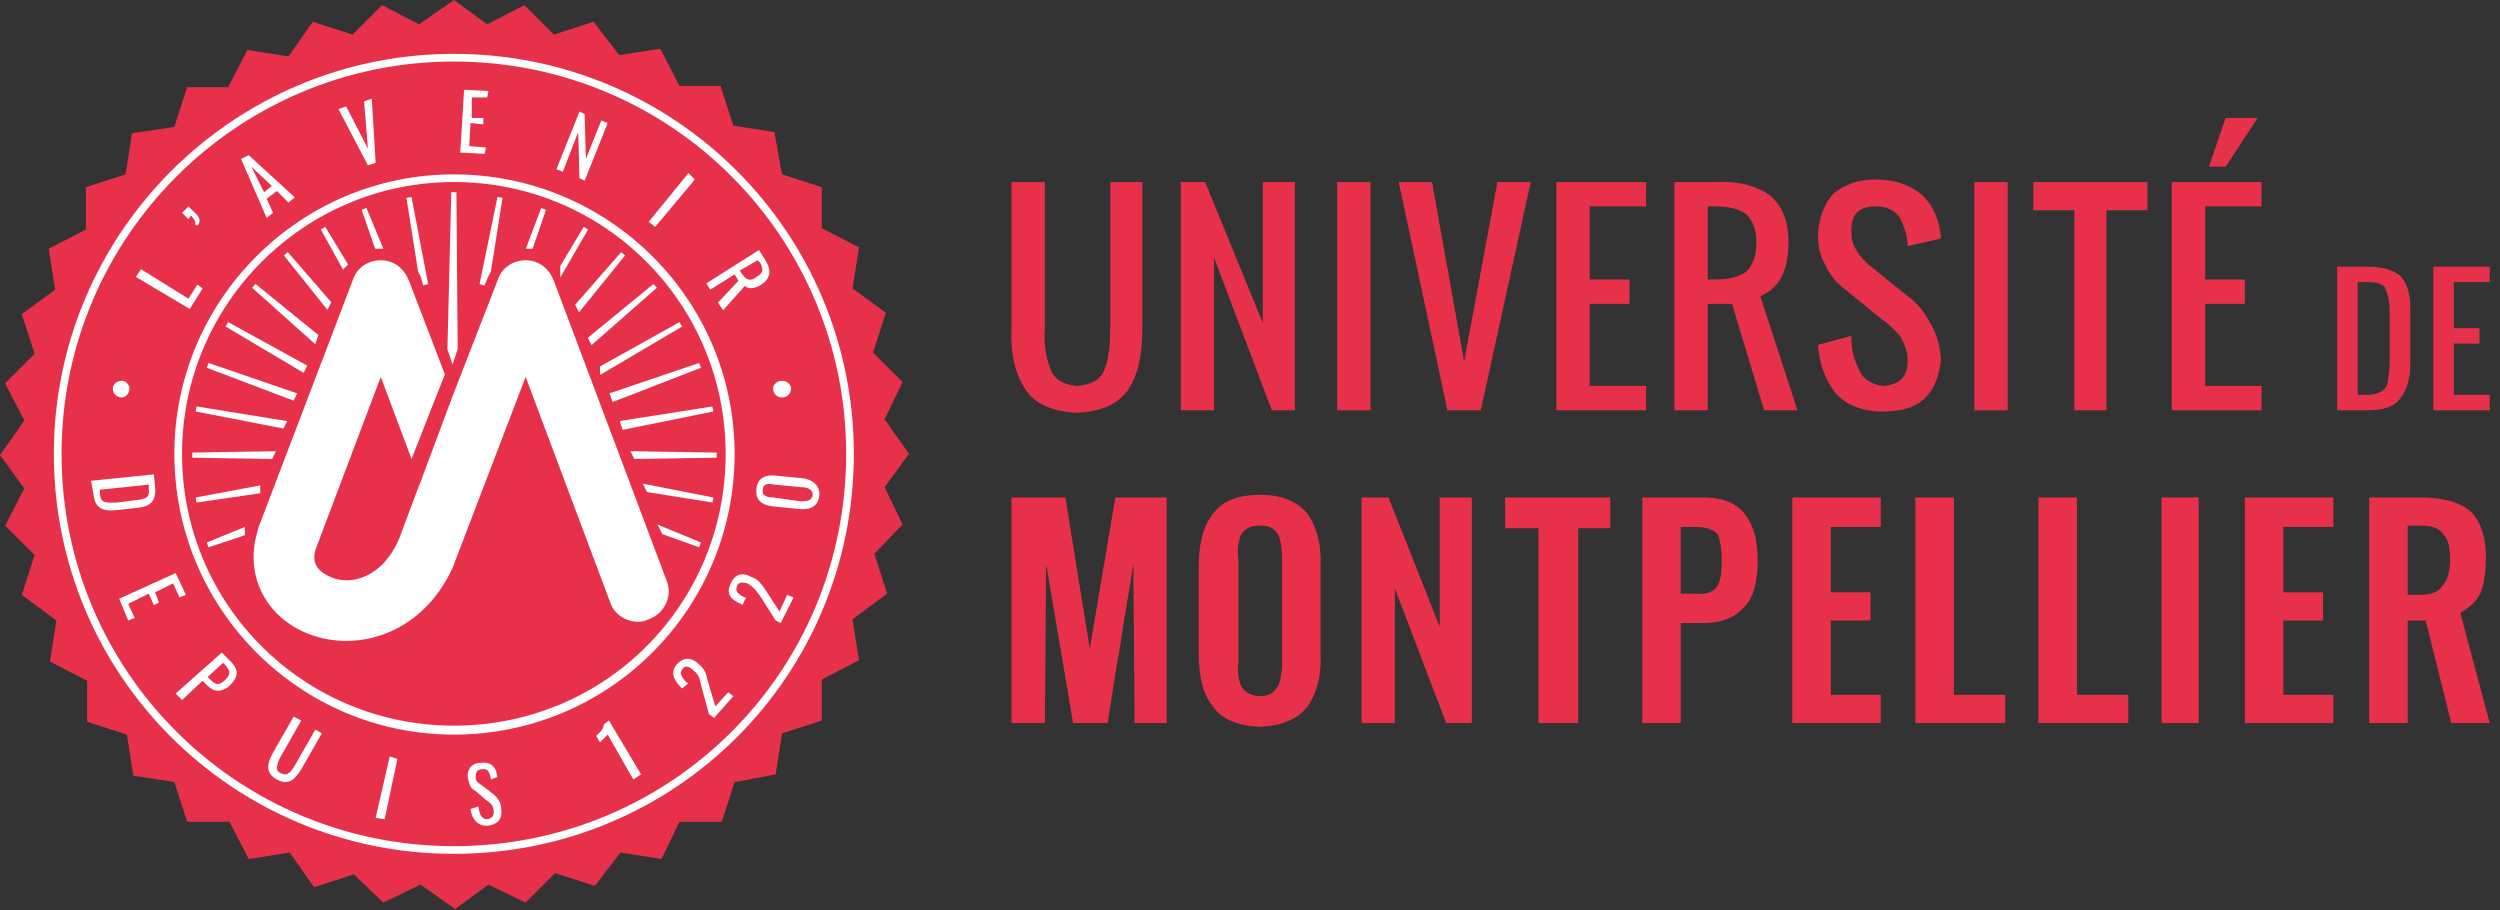 <svg version="1.2" xmlns="http://www.w3.org/2000/svg" viewBox="0 0 195 71" width="195" height="71">
	<rect x="0" y="0" width="195" height="71" fill="#333333" stroke="none"/>
	<title>logo-header-svg</title>
	<style>
		.s0 { fill: #e7314b } 
		.s1 { fill: #ffffff } 
		.s2 { fill: #ffffff;stroke: #ffffff;stroke-width: .4 } 
	</style>
	<g id="Layer">
		<g id="Layer">
			<path id="Layer" class="s0" d="m158.6 14.2h8.9v2.2h-3.2v15.6h-2.5v-15.6h-3.2z"/>
			<path id="Layer" class="s0" d="m154 14.2h2.6v17.8h-2.6z"/>
			<path id="Layer" class="s0" d="m148.8 19.2c0-0.8-0.3-1.6-0.6-2.2-0.4-0.6-1-0.9-1.9-0.9-1.3 0-1.9 0.6-1.9 1.9 0 0.6 0.1 1.1 0.4 1.5 0.2 0.4 0.5 0.7 0.9 1.1l3.1 2.5c0.7 0.5 1.2 1.1 1.7 2 0.5 0.8 0.8 1.7 0.9 2.9q-0.2 2-1.2 3c-0.8 0.8-1.9 1.1-3.3 1.1-1.6 0-2.9-0.5-3.7-1.4-0.8-1-1.3-2.3-1.4-3.8l2.6-0.7c0 1 0.2 1.9 0.6 2.6 0.3 0.8 1 1.2 1.9 1.3 1.3-0.1 1.9-0.7 1.9-2 0-0.7-0.3-1.4-0.6-1.9-0.4-0.4-0.8-0.9-1.3-1.2l-3.2-2.6c-0.5-0.4-1-1-1.3-1.7-0.4-0.6-0.6-1.5-0.6-2.4 0.1-1.4 0.5-2.4 1.2-3.2 0.9-0.7 1.9-1.1 3.3-1.1q2.2 0 3.6 1.2c0.9 0.8 1.4 2 1.5 3.4z"/>
			<path id="Layer" class="s0" d="m173.6 9.2h2.5l-2.5 3.8h-1.3z"/>
			<path id="Layer" class="s0" d="m176.4 16.1h-4.4v5.7h3.1v1.9h-3.1v6.4h4.4v1.9h-7v-17.8h7z"/>
			<path id="Layer" fill-rule="evenodd" class="s0" d="m188 24v4.4c0 1.2-0.3 2.1-0.8 2.7-0.4 0.6-1.3 0.9-2.5 0.9h-2.4v-11.2h2.5c1.1 0 1.9 0.3 2.4 0.7 0.5 0.5 0.8 1.3 0.8 2.5zm-3.3-2h-0.8v8.8h0.9c0.8-0.1 1.2-0.3 1.4-0.8 0.1-0.5 0.2-1.2 0.2-2v-3.6c0-0.8-0.1-1.3-0.3-1.8-0.1-0.4-0.6-0.6-1.4-0.6z"/>
			<path id="Layer" class="s0" d="m168.6 38.8h2.9v17.6h-2.9z"/>
			<path id="Layer" class="s0" d="m178.1 41.1v5.1h3.1v2.2h-3.1v5.8h3.9v2.2h-6.9v-17.6h6.9v2.3c0 0-3.9 0-3.9 0z"/>
			<path id="Layer" class="s0" d="m152.4 54.2h4v2.2h-7v-17.6h3z"/>
			<path id="Layer" class="s0" d="m162 54.2h4v2.2h-7v-17.6h3z"/>
			<path id="Layer" fill-rule="evenodd" class="s0" d="m184.8 38.8h3.9c1.7 0 3 0.3 3.9 1 0.8 0.7 1.3 1.9 1.3 3.7 0 1-0.1 1.9-0.4 2.7-0.3 0.7-0.9 1.2-1.6 1.6l2.3 8.6h-3l-2-8h-1.4v8h-3zm3.9 7.6c0.9 0 1.5-0.2 1.8-0.7 0.4-0.4 0.6-1.1 0.6-2 0-0.9-0.1-1.6-0.5-2-0.3-0.5-0.9-0.7-1.7-0.7h-1.1v5.4z"/>
			<path id="Layer" class="s0" d="m191.4 22v3.6h2v1.2h-2v4h2.8v1.2h-4.4v-11.2h4.4v1.2z"/>
			<path id="Layer" class="s0" d="m114.2 28.2l2.6-14h2.6l-3.9 17.8h-2.6l-3.8-17.8h2.6z"/>
			<path id="Layer" class="s0" d="m124 16.1v5.7h3.1v1.9h-3.1v6.4h4.4v1.9h-7v-17.8h7v1.9c0 0-4.4 0-4.4 0z"/>
			<path id="Layer" fill-rule="evenodd" class="s0" d="m138 15.2c1 0.8 1.5 2 1.5 3.7 0 2.2-0.7 3.6-2.2 4.2l2.9 8.9h-2.6l-2.5-8.3h-1.9v8.3h-2.6v-17.8h3.2c1.8-0.1 3.2 0.3 4.2 1zm-4.8 0.9v5.7h0.6c1.1 0 1.8-0.2 2.4-0.6 0.5-0.5 0.8-1.2 0.8-2.3 0-1-0.3-1.7-0.8-2.2-0.6-0.4-1.3-0.6-2.4-0.6 0 0-0.6 0-0.6 0z"/>
			<path id="Layer" class="s0" d="m89.1 25.6c0 2-0.3 3.6-1.1 4.8-0.8 1.1-2 1.7-4 1.8-1.9-0.1-3.3-0.7-4-1.8-0.8-1.2-1.2-2.8-1.1-4.8v-11.4h2.6v11.4c-0.1 1.2 0.1 2.3 0.4 3.1 0.3 0.9 1 1.3 2.1 1.4 1.2-0.1 1.9-0.5 2.2-1.4 0.3-0.8 0.4-1.9 0.4-3.1v-11.4h2.5c0 0 0 11.4 0 11.4z"/>
			<path id="Layer" class="s0" d="m101 32h-1.8l-4.5-11.9v11.9h-2.6v-17.8h1.9l4.5 11v-11h2.5c0 0 0 17.8 0 17.8z"/>
			<path id="Layer" class="s0" d="m104.3 14.2h2.6v17.8h-2.6z"/>
			<path id="Layer" class="s0" d="m91 56.4h-2.5l-0.1-12.4c-0.3 2-0.7 4.1-1 6.2-0.4 2.2-0.7 4.3-1 6.2h-2.7l-2.1-12.4-0.1 12.4h-2.6v-17.6h4.2l1.9 11.8 2-11.8h4c0 0 0 17.6 0 17.6z"/>
			<path id="Layer" fill-rule="evenodd" class="s0" d="m103 44.3v6.6c0.1 1.8-0.3 3.2-1 4.2-0.8 1-2 1.5-3.7 1.6-1.8-0.1-3-0.6-3.7-1.6-0.8-1-1.1-2.4-1.1-4.2v-6.6c0-1.8 0.3-3.2 1.1-4.2 0.7-1 1.9-1.5 3.7-1.5 1.7 0 2.9 0.5 3.7 1.5 0.7 1 1.1 2.4 1 4.2zm-6.4-0.7v8.1c-0.1 0.7 0 1.3 0.2 1.8 0.3 0.5 0.8 0.8 1.5 0.8 0.7 0 1.1-0.3 1.4-0.8q0.3-0.7 0.3-1.8v-8.1c0-0.8-0.1-1.4-0.3-1.9-0.3-0.5-0.7-0.7-1.4-0.7-0.7 0-1.2 0.2-1.5 0.7-0.2 0.5-0.3 1.1-0.2 1.9z"/>
			<path id="Layer" class="s0" d="m108.3 38.8l4 10.1v-10.1h2.5v17.6h-2l-4-10.5v10.5h-2.6v-17.6z"/>
			<path id="Layer" fill-rule="evenodd" class="s0" d="m135.9 47.5c-0.8 0.8-1.8 1.1-3.2 1.1h-1.6v7.8h-3v-17.6h4.8c1.5 0 2.6 0.5 3.2 1.3 0.7 0.9 1 2.1 1 3.7 0 1.7-0.4 3-1.2 3.7zm-4.8-1.2h1.1c0.8 0.1 1.4-0.1 1.7-0.5 0.3-0.4 0.4-1.1 0.4-2q0-1.3-0.3-2.1-0.5-0.6-1.8-0.6h-1.1c0 0 0 5.2 0 5.2z"/>
			<path id="Layer" class="s0" d="m142.8 46.2h3.1v2.2h-3.1v5.8h3.9v2.2h-6.9v-17.6h6.9v2.3h-3.9z"/>
			<path id="Layer" class="s0" d="m123.1 41.2v15.2h-3.1v-15.2h-2.6v-2.4h8.2v2.4z"/>
		</g>
		<path id="Layer" class="s0" d="m70.9 35.4l-1.9 2.6 1.4 2.9-2.2 2.3 1 3.1-2.7 2 0.5 3.2-2.9 1.5v3.2l-3.1 1-0.5 3.2-3.2 0.6-1 3.1h-3.3l-1.4 2.9-3.2-0.5-2 2.6-3.1-1-2.3 2.3-2.9-1.4-2.6 1.9-2.7-1.9-2.9 1.4-2.3-2.2-3.1 1-1.9-2.7-3.2 0.5-1.5-2.9h-3.3l-1-3.1-3.2-0.5-0.5-3.2-3.1-1v-3.2l-2.9-1.5 0.5-3.2-2.7-2 1-3.1-2.3-2.3 1.5-2.9-1.9-2.6 1.9-2.7-1.5-2.9 2.3-2.3-1-3.1 2.6-1.9-0.5-3.2 2.9-1.5v-3.3l3.1-1 0.5-3.2 3.3-0.5 1-3.1h3.2l1.5-2.9 3.2 0.5 1.9-2.7 3.1 1 2.3-2.3 2.9 1.5 2.7-1.9 2.6 1.9 2.9-1.5 2.3 2.3 3.1-1 2 2.6 3.2-0.5 1.5 2.9h3.2l1 3.1 3.2 0.5 0.6 3.3 3.1 1v3.2l2.9 1.5-0.5 3.2 2.6 1.9-1 3.1 2.3 2.3-1.4 2.9z"/>
		<g id="Layer">
			<path id="Layer" class="s1" d="m50.6 48.3q-0.4 0.2-0.8 0.2c-1 0-1.9-0.6-2.2-1.5l-6.6-17.6-5.7 14.9c-2.3 5-7.1 6.5-10.8 5.3-3.7-1.2-5.5-4.7-4.4-8.2q0-0.1 0-0.1l7.4-19.4c0.3-1 1.2-1.6 2.2-1.6 1 0 1.8 0.6 2.2 1.6l2.8 7.3-2.6 6.6-2.4-6.4-5.1 13.5c-0.4 1.4 0.7 1.9 1.4 2.2 1.8 0.6 4.3-0.4 5.4-3.8 0 0 1.2-3.2 1.2-3.2q0 0 0 0l0.2-0.5 2.5-6.7 3.5-9c0.3-1 1.2-1.6 2.2-1.6 1 0 1.8 0.6 2.2 1.6l8.8 23.4c0.5 1.2-0.2 2.6-1.4 3z"/>
		</g>
		<g id="Layer">
			<path id="Layer" class="s2" d="m29.6 19.2q-0.1 0-0.2 0l-1-2.9z"/>
			<path id="Layer" class="s2" d="m35.3 27.8l-0.2-0.6 0.3-12.2 0.1 12.2z"/>
			<path id="Layer" class="s2" d="m46.2 26.6l-0.1-0.2 5-4.1z"/>
			<path id="Layer" class="s2" d="m51.8 41.5l-0.1-0.2 2.9 1.2z"/>
			<path id="Layer" class="s2" d="m21.2 35.4l-0.1 0.2-6.1-0.1z"/>
			<path id="Layer" class="s2" d="m22.1 33l-0.1 0.2-6.7-1.3z"/>
			<path id="Layer" class="s2" d="m20.1 38.1v0.2l-4.8 0.7z"/>
			<path id="Layer" class="s2" d="m18.9 41.4q0 0.1 0 0.2l-2.7 0.9z"/>
			<path id="Layer" class="s2" d="m47.9 31.1l-0.1-0.3 6.8-2.3z"/>
			<path id="Layer" class="s2" d="m41.4 19.2q-0.1 0-0.1 0l1.1-2.9z"/>
			<path id="Layer" class="s2" d="m22.9 30.8l-0.1 0.2-6.6-2.5z"/>
			<path id="Layer" class="s2" d="m43.9 20.9q0-0.1 0-0.1l1.8-3z"/>
			<path id="Layer" class="s2" d="m45.2 24l-0.1-0.2 3.5-4z"/>
			<path id="Layer" class="s2" d="m48.7 33.3l-0.1-0.3 7-1.1z"/>
			<path id="Layer" class="s2" d="m50.6 38.2l-0.1-0.2 5.1 1z"/>
			<path id="Layer" class="s2" d="m49.6 35.6l-0.1-0.2 6.4 0.1z"/>
			<path id="Layer" class="s2" d="m47 28.9v-0.2l6.1-3.4z"/>
			<path id="Layer" class="s2" d="m24.6 26.2l-0.1 0.3-4.7-4.2z"/>
			<path id="Layer" class="s2" d="m26.9 20.6q0 0-0.1 0.1l-1.6-2.9z"/>
			<path id="Layer" class="s2" d="m25.6 23.6l-0.1 0.2-3.2-4z"/>
			<path id="Layer" class="s2" d="m33 21.5q-0.1-0.2-0.2-0.4l-0.9-5.7 1.3 6.8z"/>
			<path id="Layer" class="s2" d="m23.7 28.6l-0.1 0.2-5.9-3.5z"/>
			<path id="Layer" class="s2" d="m37.6 22.2l1.4-6.8-0.9 5.7q-0.1 0.2-0.2 0.4z"/>
		</g>
		<g id="Layer">
			<path id="Layer" fill-rule="evenodd" class="s2" d="m35.4 66.4c-17.1 0-31-13.8-31-31 0-17.1 13.9-31 31-31 17.2 0 31 13.9 31 31 0 17.2-13.8 31-31 31zm30.8-31c0-17-13.7-30.8-30.8-30.8-17 0-30.8 13.8-30.8 30.8 0 17.1 13.8 30.8 30.8 30.8 17.1 0 30.8-13.7 30.8-30.8z"/>
		</g>
		<g id="Layer">
			<path id="Layer" fill-rule="evenodd" class="s2" d="m35.4 57.1c-11.9 0-21.6-9.7-21.6-21.7 0-11.9 9.7-21.6 21.6-21.6 12 0 21.7 9.7 21.7 21.6 0 12-9.7 21.7-21.7 21.7zm21.4-21.7c0-11.8-9.5-21.4-21.4-21.4-11.8 0-21.4 9.6-21.4 21.4 0 11.9 9.6 21.4 21.4 21.4 11.9 0 21.4-9.5 21.4-21.4z"/>
		</g>
		<g id="Layer">
			<path id="Layer" class="s1" d="m10.1 30.3c0 0.4-0.3 0.7-0.6 0.7-0.4 0-0.7-0.3-0.7-0.7 0-0.3 0.3-0.6 0.7-0.6 0.3 0 0.6 0.3 0.6 0.6z"/>
			<path id="Layer" class="s1" d="m61.7 30.3c0 0.4-0.3 0.7-0.7 0.7-0.4 0-0.7-0.3-0.7-0.7 0-0.3 0.3-0.6 0.7-0.6 0.4 0 0.7 0.3 0.7 0.6z"/>
			<g id="Layer">
				<path id="Layer" fill-rule="evenodd" class="s1" d="m12 37l0.1 1c0.1 1.1-0.4 1.5-1.3 1.6l-1.8 0.2c-1 0.1-1.6-0.2-1.7-1.2l-0.2-1.1zm-4.2 1.6c0.1 0.7 0.5 0.6 1.3 0.6l1.6-0.2c0.7-0.1 1-0.2 0.9-0.9v-0.3l-3.8 0.4z"/>
				<path id="Layer" class="s1" d="m13.7 44.7l0.8 1.7-0.5 0.2-0.5-1.1-1.4 0.7 0.3 0.8-0.4 0.2-0.4-0.9-1.6 0.8 0.5 1.1-0.5 0.2-0.7-1.7z"/>
				<path id="Layer" fill-rule="evenodd" class="s1" d="m17.3 50.9l0.8 0.8c0.6 0.7 0.4 1.2-0.2 1.8-0.6 0.5-1.2 0.5-1.7 0l-0.4-0.4-1.6 1.5-0.5-0.5zm-0.9 2.1c0.4 0.4 0.6 0.5 1.1 0.1 0.5-0.5 0.5-0.7 0.1-1.2l-0.2-0.2-1.2 1.1z"/>
				<path id="Layer" class="s1" d="m21.3 58.7l1.6-2.8 0.6 0.3-1.6 2.8c-0.3 0.6-0.5 1.1 0 1.3 0.5 0.3 0.8-0.1 1.1-0.6l1.6-2.8 0.5 0.3-1.6 2.8c-0.5 0.8-1 1.3-1.9 0.8-0.9-0.5-0.8-1.2-0.3-2.1z"/>
				<path id="Layer" class="s1" d="m30.4 59l0.6 0.2-1 4.7-0.7-0.1z"/>
				<path id="Layer" class="s1" d="m36.7 63.1l0.6-0.2c0.1 0.5 0.2 1 0.7 1q0.6-0.1 0.5-0.7c0-0.4-0.3-0.6-0.6-0.8l-0.8-0.7c-0.4-0.2-0.5-0.5-0.6-1-0.1-0.7 0.3-1.2 1-1.2 0.8-0.1 1.2 0.3 1.3 1.1l-0.5 0.2c-0.1-0.5-0.2-0.9-0.7-0.8q-0.5 0-0.5 0.6c0 0.3 0.1 0.4 0.4 0.6l0.8 0.6c0.4 0.3 0.8 0.7 0.8 1.3 0.1 0.8-0.3 1.2-1 1.3-0.8 0.1-1.3-0.5-1.4-1.3z"/>
				<path id="Layer" class="s1" d="m47.4 57.3c0 0-0.6 0.6-0.6 0.6l-0.3-0.5c0.2-0.2 0.6-0.5 0.6-0.9l0.4-0.3 2.5 4.2-0.6 0.4z"/>
				<path id="Layer" class="s1" d="m55.3 55.7l-0.6-2.2c-0.1-0.5-0.2-0.9-0.6-1.2-0.3-0.3-0.6-0.4-0.8-0.2-0.4 0.4-0.1 0.7 0.2 1.1l0.2 0.1-0.5 0.4-0.1-0.1c-0.6-0.6-0.8-1.2-0.3-1.8 0.6-0.6 1.2-0.5 1.7 0 0.5 0.4 0.6 0.8 0.7 1.3l0.6 2 1-1.1 0.4 0.3-1.5 1.7z"/>
				<path id="Layer" class="s1" d="m60.5 48.4l-1.2-1.9c-0.3-0.4-0.5-0.7-1-1-0.4-0.1-0.7-0.1-0.8 0.2-0.2 0.4 0.1 0.7 0.6 0.9h0.1l-0.3 0.6-0.1-0.1c-0.8-0.3-1.2-0.8-0.8-1.6 0.3-0.7 0.9-0.9 1.6-0.5 0.6 0.2 0.8 0.6 1.1 1l1.1 1.7 0.6-1.3 0.5 0.2-1 2z"/>
				<path id="Layer" fill-rule="evenodd" class="s1" d="m62.3 39.7l-2-0.2c-0.9-0.1-1.4-0.5-1.3-1.4 0.1-0.8 0.7-1.1 1.5-1l2.1 0.2c0.8 0.1 1.4 0.6 1.3 1.4-0.1 0.8-0.7 1.1-1.6 1zm0.2-1.7l-2.1-0.2c-0.4-0.1-0.9-0.1-0.9 0.4-0.1 0.5 0.4 0.6 0.8 0.6l2.1 0.3c0.5 0 0.9 0 1-0.5 0-0.4-0.4-0.6-0.9-0.6z"/>
			</g>
			<g id="Layer">
				<path id="Layer" class="s1" d="m10.6 21.6l0.4-0.6 3.7 2.3 0.7-1.1 0.4 0.3-1 1.6z"/>
				<path id="Layer" class="s1" d="m15.2 17.5c0.1-0.2 0-0.3-0.3-0.7l-0.2 0.3-0.5-0.5 0.5-0.5 0.4 0.4c0.5 0.4 0.6 0.8 0.3 1.1z"/>
				<path id="Layer" fill-rule="evenodd" class="s1" d="m18.8 12.4l0.6-0.3 3.6 3.3-0.5 0.4-0.9-0.9-0.8 0.6 0.5 1.1-0.5 0.4zm2.4 2.1l-1.6-1.5 1 2z"/>
				<path id="Layer" class="s1" d="m26.4 8.5l0.6-0.2 1.7 3.3-0.3-3.7 0.6-0.2 0.3 5-0.6 0.2z"/>
				<path id="Layer" class="s1" d="m36.2 7l1.9 0.1-0.1 0.5h-1.2v1.6h0.9v0.5l-1-0.1-0.1 1.8 1.3 0.1-0.1 0.5-1.9-0.1z"/>
				<path id="Layer" class="s1" d="m45.2 8.7l0.4 0.2 0.1 3.5 1.2-3 0.5 0.2-1.8 4.5-0.4-0.2-0.1-3.6-1.2 3.1-0.5-0.2z"/>
				<path id="Layer" class="s1" d="m53.7 13.5l0.5 0.5-3.1 3.7-0.5-0.4z"/>
				<path id="Layer" fill-rule="evenodd" class="s1" d="m59.2 19.5l0.5 0.8c0.5 0.8 0.4 1.4-0.3 1.9-0.5 0.3-1 0.4-1.3 0.1l-1.7 1.9-0.4-0.6 1.6-1.7-0.3-0.5-1.9 1.2-0.3-0.5zm-1.3 1.9c0.3 0.4 0.6 0.6 1.1 0.2 0.5-0.3 0.6-0.5 0.3-1.1l-0.2-0.2-1.4 0.8z"/>
			</g>
		</g>
	</g>
</svg>